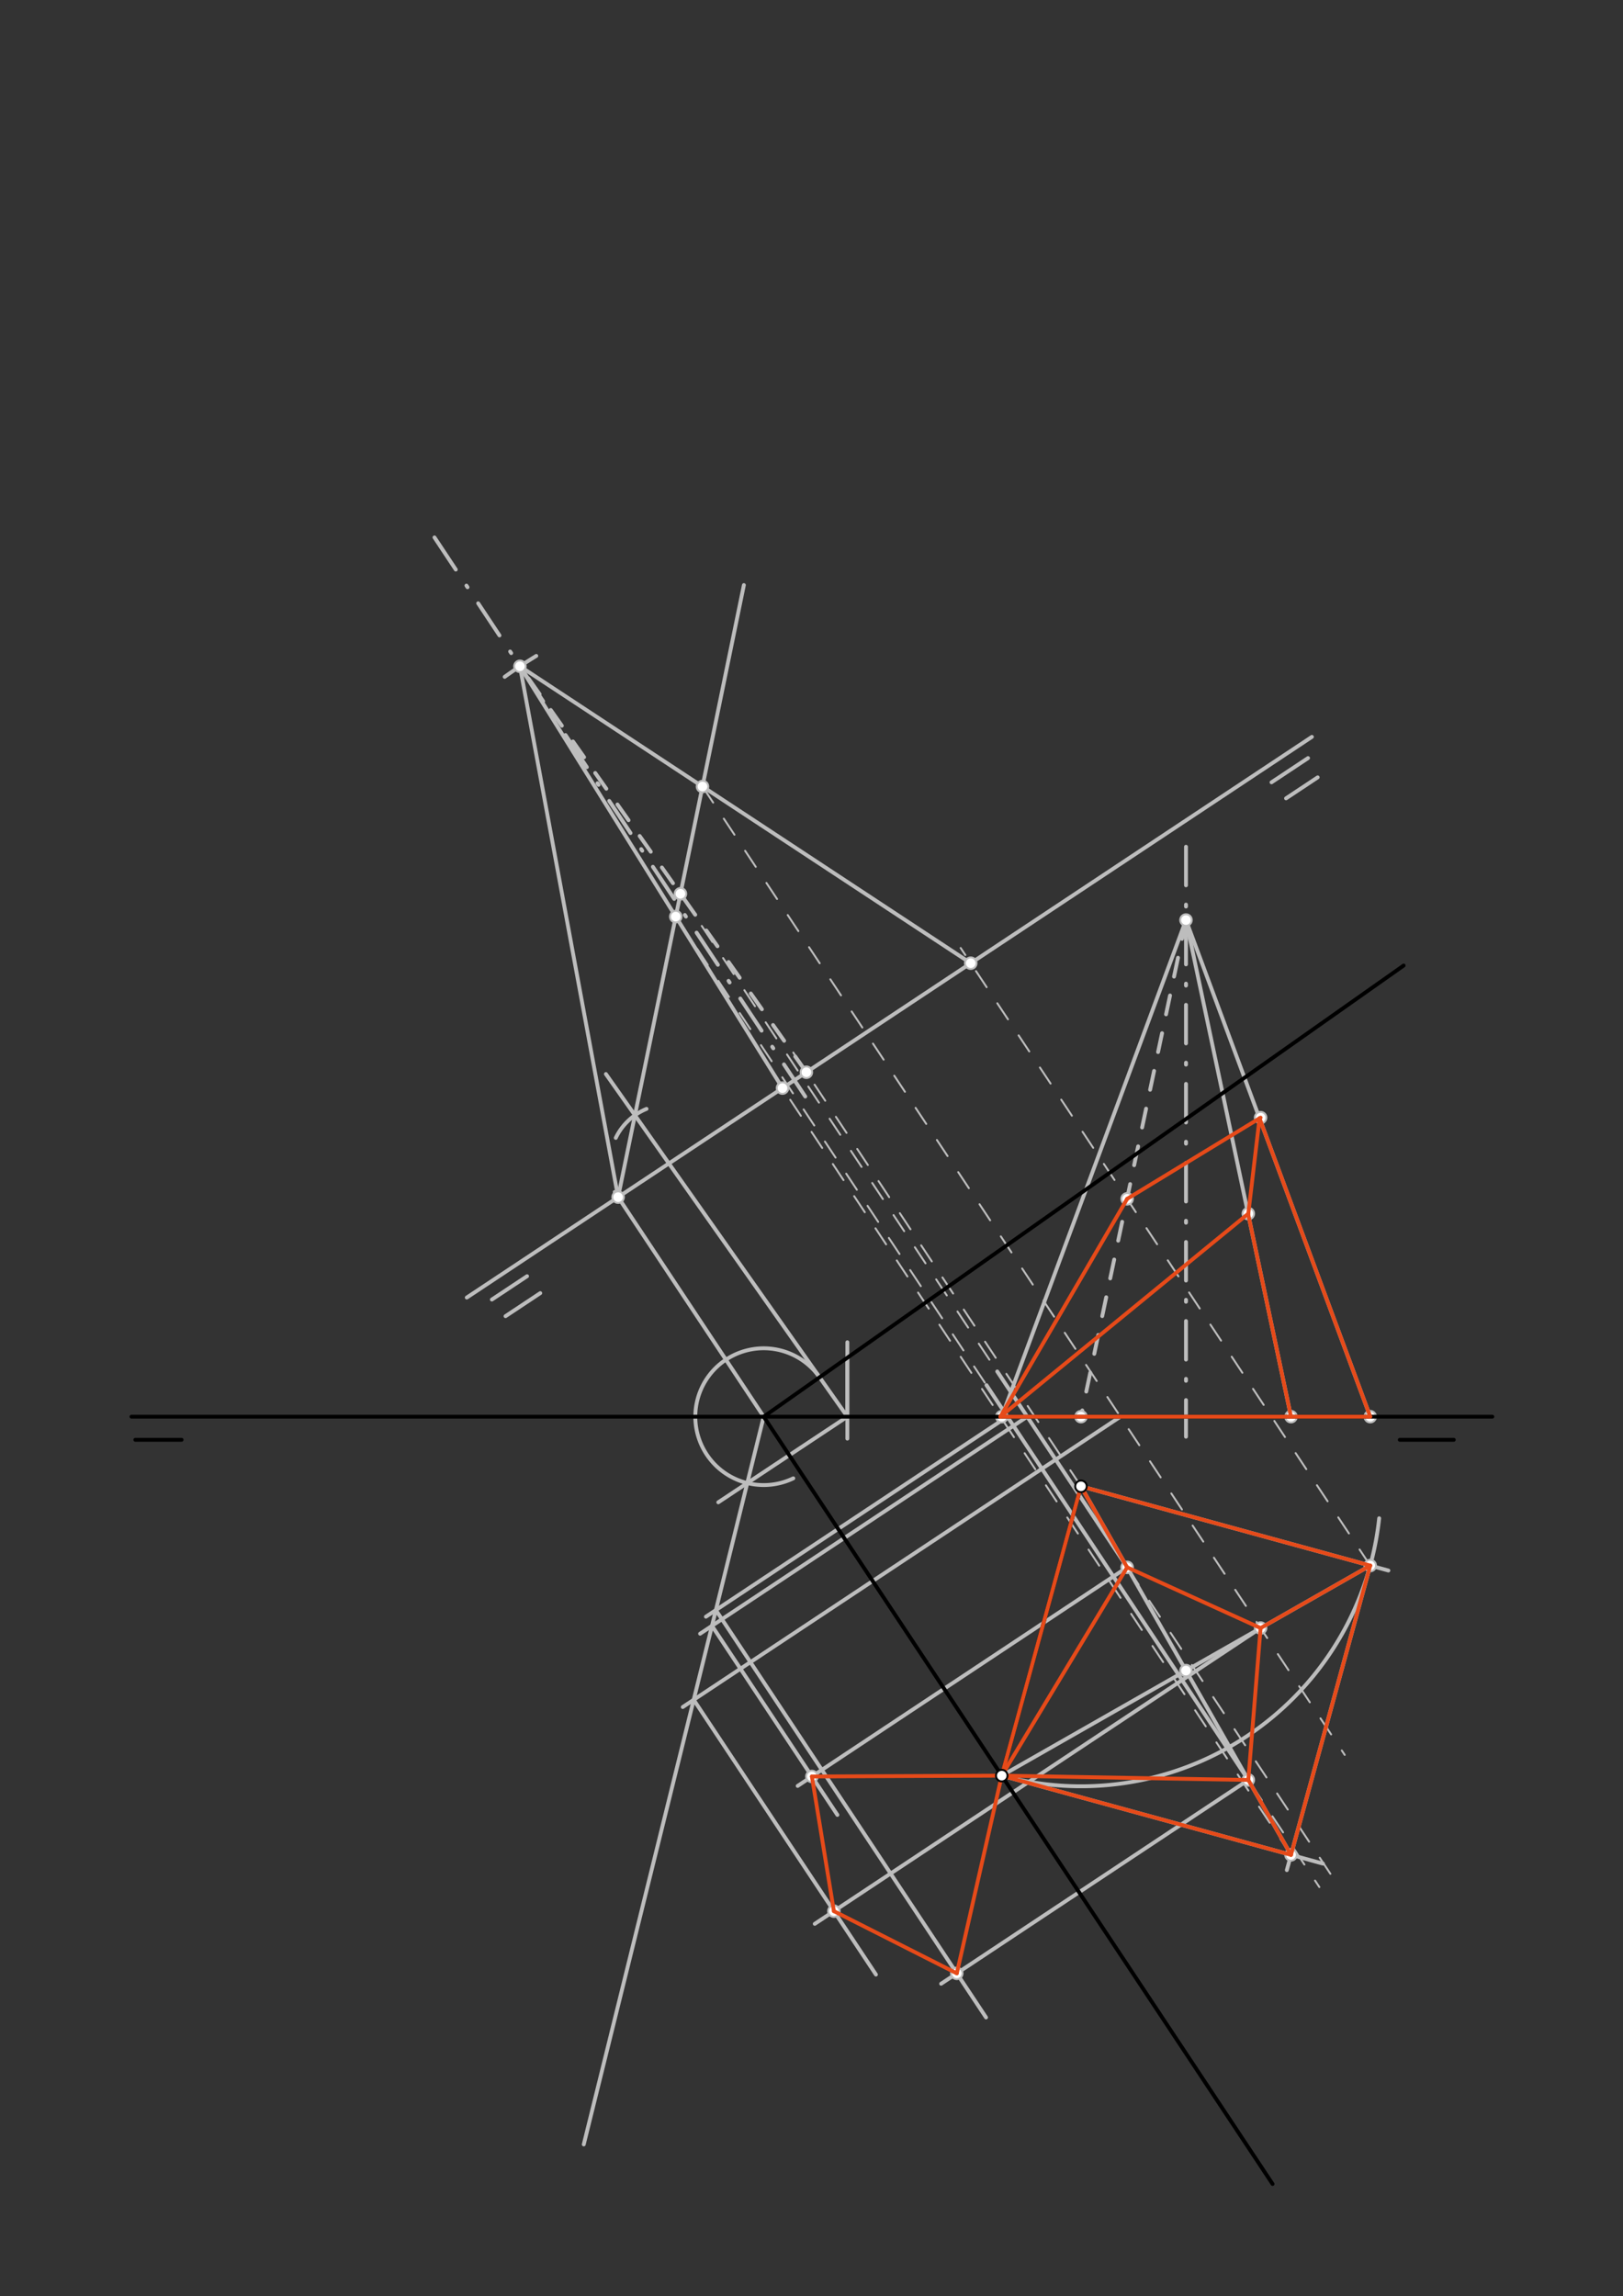 <svg xmlns="http://www.w3.org/2000/svg" class="svg--816" height="100%" preserveAspectRatio="xMidYMid meet" viewBox="0 0 842 1191" width="100%"><rect x="0" y="0" width="842" height="1191" fill="#333333" stroke="none"/><defs><marker id="marker-arrow" markerHeight="16" markerUnits="userSpaceOnUse" markerWidth="24" orient="auto-start-reverse" refX="24" refY="4" viewBox="0 0 24 8"><path d="M 0 0 L 24 4 L 0 8 z" stroke="inherit"></path></marker></defs><g class="aux-layer--949"><g class="element--733"><path d="M 519.701 921.012 A 155.589 155.589 0 0 0 715.503 787.525" fill="none" stroke="#BDBDBD" stroke-dasharray="none" stroke-linecap="round" stroke-width="2"></path></g><g class="element--733"><line stroke="#BDBDBD" stroke-dasharray="none" stroke-linecap="round" stroke-width="2" x1="560.8" x2="720.285" y1="770.95" y2="814.63"></line></g><g class="element--733"><line stroke="#BDBDBD" stroke-dasharray="none" stroke-linecap="round" stroke-width="2" x1="519.701" x2="686.327" y1="921.012" y2="966.647"></line></g><g class="element--733"><line stroke="#BDBDBD" stroke-dasharray="none" stroke-linecap="round" stroke-width="2" x1="710.862" x2="667.598" y1="812.049" y2="970.018"></line></g><g class="element--733"><line stroke="#BDBDBD" stroke-dasharray="none" stroke-linecap="round" stroke-width="2" x1="560.8" x2="669.763" y1="770.95" y2="962.111"></line></g><g class="element--733"><line stroke="#BDBDBD" stroke-dasharray="none" stroke-linecap="round" stroke-width="2" x1="710.862" x2="519.701" y1="812.049" y2="921.012"></line></g><g class="element--733"><line stroke="#BDBDBD" stroke-dasharray="none" stroke-linecap="round" stroke-width="2" x1="519.701" x2="615.282" y1="734.825" y2="477.213"></line></g><g class="element--733"><line stroke="#BDBDBD" stroke-dasharray="10" stroke-linecap="round" stroke-width="2" x1="615.282" x2="560.8" y1="477.213" y2="734.825"></line></g><g class="element--733"><line stroke="#BDBDBD" stroke-dasharray="none" stroke-linecap="round" stroke-width="2" x1="615.282" x2="669.763" y1="477.213" y2="734.825"></line></g><g class="element--733"><line stroke="#BDBDBD" stroke-dasharray="none" stroke-linecap="round" stroke-width="2" x1="615.282" x2="710.862" y1="477.213" y2="734.825"></line></g><g class="element--733"><line stroke="#BDBDBD" stroke-dasharray="none" stroke-linecap="round" stroke-width="2" x1="680.6" x2="242.165" y1="382.213" y2="673.034"></line></g><g class="element--733"><line stroke="#BDBDBD" stroke-dasharray="none" stroke-linecap="round" stroke-width="2" x1="678.6" x2="659.651" y1="393.213" y2="405.782"></line></g><g class="element--733"><line stroke="#BDBDBD" stroke-dasharray="none" stroke-linecap="round" stroke-width="2" x1="273.436" x2="255.181" y1="661.965" y2="674.073"></line></g><g class="element--733"><line stroke="#BDBDBD" stroke-dasharray="none" stroke-linecap="round" stroke-width="2" x1="683.6" x2="667.195" y1="403.213" y2="414.094"></line></g><g class="element--733"><line stroke="#BDBDBD" stroke-dasharray="none" stroke-linecap="round" stroke-width="2" x1="280.285" x2="262.264" y1="670.738" y2="682.691"></line></g><g class="element--733"><line stroke="#BDBDBD" stroke-dasharray="none" stroke-linecap="round" stroke-width="2" x1="396.2" x2="318.899" y1="734.825" y2="618.288"></line></g><g class="element--733"><line stroke="#BDBDBD" stroke-dasharray="20, 10, 1, 10" stroke-linecap="round" stroke-width="2" x1="417.768" x2="223.688" y1="568.764" y2="276.174"></line></g><g class="element--733"><line stroke="#BDBDBD" stroke-dasharray="20, 10, 1, 10" stroke-linecap="round" stroke-width="2" x1="615.282" x2="615.282" y1="439.213" y2="745.213"></line></g><g class="element--733"><path d="M 278.214 340.222 A 257.613 257.613 0 0 0 261.817 351.081" fill="none" stroke="#BDBDBD" stroke-dasharray="20, 10, 1, 10" stroke-linecap="round" stroke-width="2"></path></g><g class="element--733"><line stroke="#BDBDBD" stroke-dasharray="10" stroke-linecap="round" stroke-width="1" x1="560.8" x2="409.846" y1="770.95" y2="543.376"></line></g><g class="element--733"><line stroke="#BDBDBD" stroke-dasharray="10" stroke-linecap="round" stroke-width="1" x1="710.862" x2="498.384" y1="812.049" y2="491.722"></line></g><g class="element--733"><line stroke="#BDBDBD" stroke-dasharray="10" stroke-linecap="round" stroke-width="1" x1="669.763" x2="400.251" y1="962.111" y2="555.801"></line></g><g class="element--733"><line stroke="#BDBDBD" stroke-dasharray="none" stroke-linecap="round" stroke-width="2" x1="320.671" x2="269.744" y1="620.959" y2="345.606"></line></g><g class="element--733"><line stroke="#BDBDBD" stroke-dasharray="none" stroke-linecap="round" stroke-width="2" x1="405.95" x2="269.744" y1="564.392" y2="345.606"></line></g><g class="element--733"><line stroke="#BDBDBD" stroke-dasharray="none" stroke-linecap="round" stroke-width="2" x1="503.616" x2="269.744" y1="499.609" y2="345.606"></line></g><g class="element--733"><line stroke="#BDBDBD" stroke-dasharray="none" stroke-linecap="round" stroke-width="2" x1="439.6" x2="439.6" y1="746.213" y2="696.213"></line></g><g class="element--733"><line stroke="#BDBDBD" stroke-dasharray="none" stroke-linecap="round" stroke-width="2" x1="439.6" x2="314.338" y1="734.825" y2="557.102"></line></g><g class="element--733"><line stroke="#BDBDBD" stroke-dasharray="10" stroke-linecap="round" stroke-width="2" x1="418.337" x2="269.744" y1="556.176" y2="345.606"></line></g><g class="element--733"><line stroke="#BDBDBD" stroke-dasharray="none" stroke-linecap="round" stroke-width="2" x1="439.6" x2="439.6" y1="704.236" y2="734.825"></line></g><g class="element--733"><path d="M 319.458 590.221 A 30.589 30.589 0 0 1 335.408 575.181" fill="none" stroke="#BDBDBD" stroke-dasharray="none" stroke-linecap="round" stroke-width="2"></path></g><g class="element--733"><line stroke="#BDBDBD" stroke-dasharray="none" stroke-linecap="round" stroke-width="2" x1="320.671" x2="385.92" y1="620.959" y2="303.484"></line></g><g class="element--733"><line stroke="#BDBDBD" stroke-dasharray="10" stroke-linecap="round" stroke-width="1" x1="350.577" x2="684.467" y1="475.448" y2="978.812"></line></g><g class="element--733"><line stroke="#BDBDBD" stroke-dasharray="10" stroke-linecap="round" stroke-width="1" x1="353.011" x2="693.425" y1="463.604" y2="976.803"></line></g><g class="element--733"><line stroke="#BDBDBD" stroke-dasharray="10" stroke-linecap="round" stroke-width="1" x1="364.446" x2="697.623" y1="407.967" y2="910.256"></line></g><g class="element--733"><path d="M 425.196 714.388 A 35.474 35.474 0 1 0 411.547 766.808" fill="none" stroke="#BDBDBD" stroke-dasharray="none" stroke-linecap="round" stroke-width="2"></path></g><g class="element--733"><line stroke="#BDBDBD" stroke-dasharray="none" stroke-linecap="round" stroke-width="2" x1="439.6" x2="372.643" y1="734.825" y2="779.239"></line></g><g class="element--733"><line stroke="#BDBDBD" stroke-dasharray="none" stroke-linecap="round" stroke-width="2" x1="396.2" x2="302.85" y1="734.825" y2="1112.309"></line></g><g class="element--733"><line stroke="#BDBDBD" stroke-dasharray="none" stroke-linecap="round" stroke-width="2" x1="584.752" x2="517.364" y1="812.97" y2="711.377"></line></g><g class="element--733"><line stroke="#BDBDBD" stroke-dasharray="none" stroke-linecap="round" stroke-width="2" x1="532.917" x2="363.2" y1="734.825" y2="847.401"></line></g><g class="element--733"><line stroke="#BDBDBD" stroke-dasharray="none" stroke-linecap="round" stroke-width="2" x1="369.373" x2="434.434" y1="843.306" y2="941.391"></line></g><g class="element--733"><line stroke="#BDBDBD" stroke-dasharray="none" stroke-linecap="round" stroke-width="2" x1="584.752" x2="413.827" y1="812.97" y2="926.347"></line></g><g class="element--733"><line stroke="#BDBDBD" stroke-dasharray="none" stroke-linecap="round" stroke-width="2" x1="581.256" x2="354.212" y1="734.825" y2="885.427"></line></g><g class="element--733"><line stroke="#BDBDBD" stroke-dasharray="none" stroke-linecap="round" stroke-width="2" x1="359.888" x2="454.436" y1="881.663" y2="1024.201"></line></g><g class="element--733"><line stroke="#BDBDBD" stroke-dasharray="none" stroke-linecap="round" stroke-width="2" x1="653.985" x2="422.692" y1="844.469" y2="997.89"></line></g><g class="element--733"><line stroke="#BDBDBD" stroke-dasharray="none" stroke-linecap="round" stroke-width="2" x1="647.615" x2="511.78" y1="923.254" y2="718.473"></line></g><g class="element--733"><line stroke="#BDBDBD" stroke-dasharray="none" stroke-linecap="round" stroke-width="2" x1="522.626" x2="366.229" y1="734.825" y2="838.566"></line></g><g class="element--733"><line stroke="#BDBDBD" stroke-dasharray="none" stroke-linecap="round" stroke-width="2" x1="371.392" x2="511.553" y1="835.141" y2="1046.445"></line></g><g class="element--733"><line stroke="#BDBDBD" stroke-dasharray="none" stroke-linecap="round" stroke-width="2" x1="647.615" x2="488.247" y1="923.254" y2="1028.965"></line></g><g class="element--733"><circle cx="710.862" cy="812.049" r="3" stroke="#BDBDBD" stroke-width="1" fill="#ffffff"></circle>}</g><g class="element--733"><circle cx="669.763" cy="962.111" r="3" stroke="#BDBDBD" stroke-width="1" fill="#ffffff"></circle>}</g><g class="element--733"><circle cx="519.701" cy="734.825" r="3" stroke="#BDBDBD" stroke-width="1" fill="#ffffff"></circle>}</g><g class="element--733"><circle cx="560.8" cy="734.825" r="3" stroke="#BDBDBD" stroke-width="1" fill="#ffffff"></circle>}</g><g class="element--733"><circle cx="710.862" cy="734.825" r="3" stroke="#BDBDBD" stroke-width="1" fill="#ffffff"></circle>}</g><g class="element--733"><circle cx="669.763" cy="734.825" r="3" stroke="#BDBDBD" stroke-width="1" fill="#ffffff"></circle>}</g><g class="element--733"><circle cx="615.282" cy="866.531" r="3" stroke="#BDBDBD" stroke-width="1" fill="#ffffff"></circle>}</g><g class="element--733"><circle cx="615.282" cy="477.213" r="3" stroke="#BDBDBD" stroke-width="1" fill="#ffffff"></circle>}</g><g class="element--733"><circle cx="269.744" cy="345.606" r="3" stroke="#BDBDBD" stroke-width="1" fill="#ffffff"></circle>}</g><g class="element--733"><circle cx="405.95" cy="564.392" r="3" stroke="#BDBDBD" stroke-width="1" fill="#ffffff"></circle>}</g><g class="element--733"><circle cx="418.337" cy="556.176" r="3" stroke="#BDBDBD" stroke-width="1" fill="#ffffff"></circle>}</g><g class="element--733"><circle cx="503.616" cy="499.609" r="3" stroke="#BDBDBD" stroke-width="1" fill="#ffffff"></circle>}</g><g class="element--733"><circle cx="320.671" cy="620.959" r="3" stroke="#BDBDBD" stroke-width="1" fill="#ffffff"></circle>}</g><g class="element--733"><circle cx="364.446" cy="407.967" r="3" stroke="#BDBDBD" stroke-width="1" fill="#ffffff"></circle>}</g><g class="element--733"><circle cx="353.011" cy="463.604" r="3" stroke="#BDBDBD" stroke-width="1" fill="#ffffff"></circle>}</g><g class="element--733"><circle cx="350.577" cy="475.448" r="3" stroke="#BDBDBD" stroke-width="1" fill="#ffffff"></circle>}</g><g class="element--733"><circle cx="584.752" cy="812.97" r="3" stroke="#BDBDBD" stroke-width="1" fill="#ffffff"></circle>}</g><g class="element--733"><circle cx="647.615" cy="923.254" r="3" stroke="#BDBDBD" stroke-width="1" fill="#ffffff"></circle>}</g><g class="element--733"><circle cx="653.985" cy="844.469" r="3" stroke="#BDBDBD" stroke-width="1" fill="#ffffff"></circle>}</g><g class="element--733"><circle cx="584.752" cy="621.842" r="3" stroke="#BDBDBD" stroke-width="1" fill="#ffffff"></circle>}</g><g class="element--733"><circle cx="653.985" cy="579.723" r="3" stroke="#BDBDBD" stroke-width="1" fill="#ffffff"></circle>}</g><g class="element--733"><circle cx="647.615" cy="629.502" r="3" stroke="#BDBDBD" stroke-width="1" fill="#ffffff"></circle>}</g><g class="element--733"><circle cx="496.38" cy="1023.57" r="3" stroke="#BDBDBD" stroke-width="1" fill="#ffffff"></circle>}</g><g class="element--733"><circle cx="432.617" cy="991.307" r="3" stroke="#BDBDBD" stroke-width="1" fill="#ffffff"></circle>}</g><g class="element--733"><circle cx="421.208" cy="921.451" r="3" stroke="#BDBDBD" stroke-width="1" fill="#ffffff"></circle>}</g></g><g class="main-layer--75a"><g class="element--733"><line stroke="#000000" stroke-dasharray="none" stroke-linecap="round" stroke-width="2" x1="68.2" x2="774.2" y1="734.825" y2="734.825"></line></g><g class="element--733"><line stroke="#000000" stroke-dasharray="none" stroke-linecap="round" stroke-width="2" x1="70.2" x2="94.2" y1="746.825" y2="746.825"></line></g><g class="element--733"><line stroke="#000000" stroke-dasharray="none" stroke-linecap="round" stroke-width="2" x1="726.2" x2="754.2" y1="746.825" y2="746.825"></line></g><g class="element--733"><line stroke="#000000" stroke-dasharray="none" stroke-linecap="round" stroke-width="2" x1="396.2" x2="728.2" y1="734.825" y2="500.825"></line></g><g class="element--733"><line stroke="#000000" stroke-dasharray="none" stroke-linecap="round" stroke-width="2" x1="396.2" x2="660.2" y1="734.825" y2="1132.825"></line></g><g class="element--733"><line stroke="#000000" stroke-dasharray="none" stroke-linecap="round" stroke-width="2" x1="519.701" x2="560.8" y1="921.012" y2="770.95"></line></g><g class="element--733"><line stroke="#E64A19" stroke-dasharray="none" stroke-linecap="round" stroke-width="2" x1="519.701" x2="584.752" y1="921.012" y2="812.97"></line></g><g class="element--733"><line stroke="#E64A19" stroke-dasharray="none" stroke-linecap="round" stroke-width="2" x1="584.752" x2="653.985" y1="812.97" y2="844.469"></line></g><g class="element--733"><line stroke="#E64A19" stroke-dasharray="none" stroke-linecap="round" stroke-width="2" x1="653.985" x2="647.615" y1="844.469" y2="923.254"></line></g><g class="element--733"><line stroke="#E64A19" stroke-dasharray="none" stroke-linecap="round" stroke-width="2" x1="647.615" x2="519.701" y1="923.254" y2="921.012"></line></g><g class="element--733"><line stroke="#E64A19" stroke-dasharray="none" stroke-linecap="round" stroke-width="2" x1="560.8" x2="519.701" y1="770.95" y2="921.012"></line></g><g class="element--733"><line stroke="#E64A19" stroke-dasharray="none" stroke-linecap="round" stroke-width="2" x1="519.701" x2="669.763" y1="921.012" y2="962.111"></line></g><g class="element--733"><line stroke="#E64A19" stroke-dasharray="none" stroke-linecap="round" stroke-width="2" x1="669.763" x2="710.862" y1="962.111" y2="812.049"></line></g><g class="element--733"><line stroke="#E64A19" stroke-dasharray="none" stroke-linecap="round" stroke-width="2" x1="710.862" x2="560.8" y1="812.049" y2="770.95"></line></g><g class="element--733"><line stroke="#E64A19" stroke-dasharray="none" stroke-linecap="round" stroke-width="2" x1="584.752" x2="560.8" y1="812.97" y2="770.95"></line></g><g class="element--733"><line stroke="#E64A19" stroke-dasharray="none" stroke-linecap="round" stroke-width="2" x1="653.985" x2="710.862" y1="844.469" y2="812.049"></line></g><g class="element--733"><line stroke="#E64A19" stroke-dasharray="none" stroke-linecap="round" stroke-width="2" x1="647.615" x2="669.763" y1="923.254" y2="962.111"></line></g><g class="element--733"><line stroke="#E64A19" stroke-dasharray="none" stroke-linecap="round" stroke-width="2" x1="584.752" x2="519.001" y1="621.842" y2="734.825"></line></g><g class="element--733"><line stroke="#E64A19" stroke-dasharray="none" stroke-linecap="round" stroke-width="2" x1="584.752" x2="653.985" y1="621.842" y2="579.723"></line></g><g class="element--733"><line stroke="#E64A19" stroke-dasharray="none" stroke-linecap="round" stroke-width="2" x1="653.439" x2="647.615" y1="580.056" y2="629.502"></line></g><g class="element--733"><line stroke="#E64A19" stroke-dasharray="none" stroke-linecap="round" stroke-width="2" x1="647.615" x2="519.001" y1="629.502" y2="734.825"></line></g><g class="element--733"><line stroke="#E64A19" stroke-dasharray="none" stroke-linecap="round" stroke-width="2" x1="519.001" x2="710.862" y1="734.825" y2="734.825"></line></g><g class="element--733"><line stroke="#E64A19" stroke-dasharray="none" stroke-linecap="round" stroke-width="2" x1="710.862" x2="653.439" y1="734.825" y2="580.056"></line></g><g class="element--733"><line stroke="#E64A19" stroke-dasharray="none" stroke-linecap="round" stroke-width="2" x1="647.507" x2="669.763" y1="629.589" y2="734.825"></line></g><g class="element--733"><line stroke="#E64A19" stroke-dasharray="none" stroke-linecap="round" stroke-width="2" x1="519.701" x2="421.208" y1="921.012" y2="921.451"></line></g><g class="element--733"><line stroke="#E64A19" stroke-dasharray="none" stroke-linecap="round" stroke-width="2" x1="421.208" x2="432.617" y1="921.451" y2="991.307"></line></g><g class="element--733"><line stroke="#E64A19" stroke-dasharray="none" stroke-linecap="round" stroke-width="2" x1="432.617" x2="496.38" y1="991.307" y2="1023.57"></line></g><g class="element--733"><line stroke="#E64A19" stroke-dasharray="none" stroke-linecap="round" stroke-width="2" x1="496.38" x2="519.161" y1="1023.57" y2="923.388"></line></g><g class="element--733"><circle cx="519.701" cy="921.012" r="3" stroke="#000000" stroke-width="1" fill="#ffffff"></circle>}</g><g class="element--733"><circle cx="560.8" cy="770.95" r="3" stroke="#000000" stroke-width="1" fill="#ffffff"></circle>}</g></g><g class="snaps-layer--ac6"></g><g class="temp-layer--52d"></g></svg>
